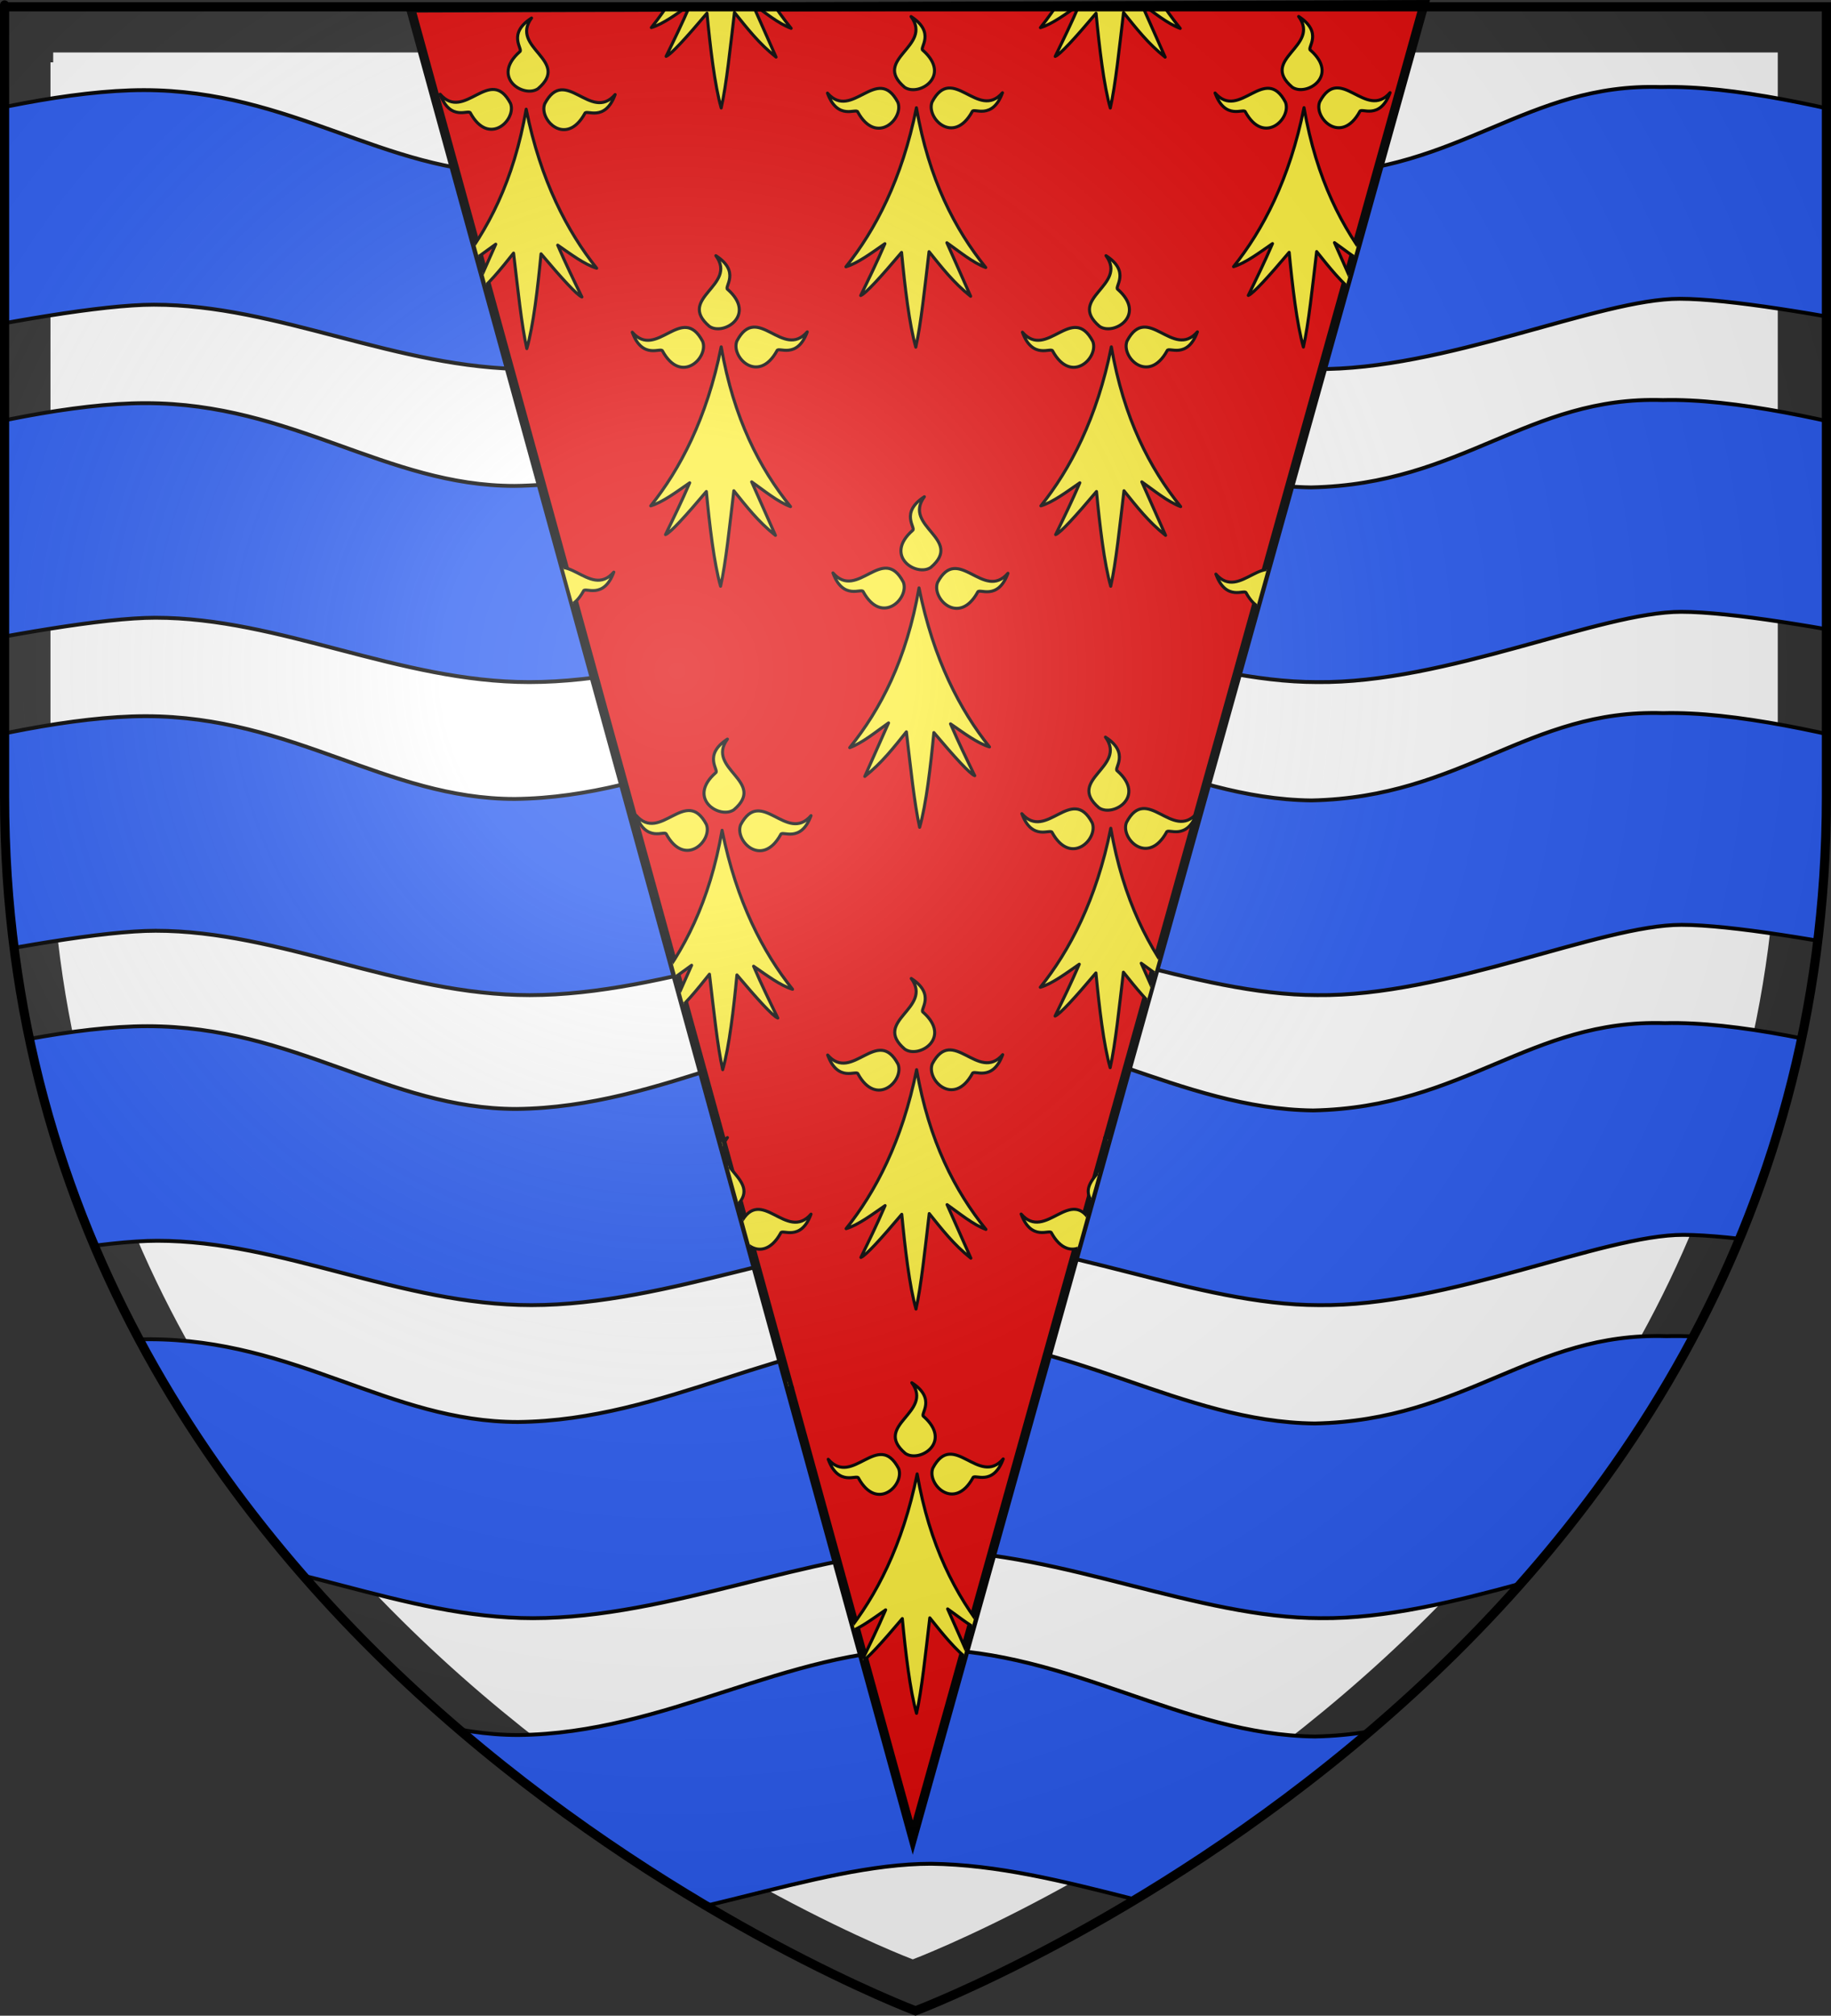 <?xml version="1.0" encoding="UTF-8" standalone="no"?>
<svg
   xmlns:dc="http://purl.org/dc/elements/1.1/"
   xmlns:cc="http://creativecommons.org/ns#"
   xmlns:rdf="http://www.w3.org/1999/02/22-rdf-syntax-ns#"
   xmlns:svg="http://www.w3.org/2000/svg"
   xmlns="http://www.w3.org/2000/svg"
   xmlns:xlink="http://www.w3.org/1999/xlink"
   xmlns:sodipodi="http://sodipodi.sourceforge.net/DTD/sodipodi-0.dtd"
   xmlns:inkscape="http://www.inkscape.org/namespaces/inkscape"
   height="704.158"
   width="640"
   version="1.0"
   id="svg2"
   sodipodi:version="0.32"
   inkscape:version="0.92.1 r15371"
   sodipodi:docname="Blason_ville_fr_Lanester.svg"
   inkscape:export-filename="/Users/olivier/Desktop/Blason Rouge/Blason_Vide_3D.png"
   inkscape:export-xdpi="144"
   inkscape:export-ydpi="144"
   inkscape:output_extension="org.inkscape.output.svg.inkscape">
  <rect width="100%" height="100%" fill="#333333" stroke="none"/>
  <title
     id="title5894">Blason ville fr Lanester (alias) Morbihan</title>
  <sodipodi:namedview
     inkscape:window-height="1026"
     inkscape:window-width="1680"
     inkscape:pageshadow="2"
     inkscape:pageopacity="0.0"
     guidetolerance="10.0"
     gridtolerance="10.0"
     objecttolerance="10.0"
     borderopacity="1.0"
     bordercolor="#666666"
     pagecolor="#ffffff"
     id="base"
     showgrid="false"
     height="660px"
     inkscape:zoom="0.63000002"
     inkscape:cx="398.77217"
     inkscape:cy="276.47275"
     inkscape:window-x="0"
     inkscape:window-y="24"
     inkscape:current-layer="layer3"
     inkscape:window-maximized="1"
     showguides="true"
     inkscape:guide-bbox="true"
     inkscape:measure-start="252.258,414.443"
     inkscape:measure-end="251.977,554.461"
     inkscape:snap-global="false"
     fit-margin-top="0"
     fit-margin-left="0"
     fit-margin-right="0"
     fit-margin-bottom="0" />
  <desc
     id="desc4">Flag of Canton of Valais (Wallis)</desc>
  <defs
     id="defs6">
    <linearGradient
       id="linearGradient2893">
      <stop
         style="stop-color:white;stop-opacity:0.314;"
         offset="0"
         id="stop2895" />
      <stop
         id="stop2897"
         offset="0.19"
         style="stop-color:white;stop-opacity:0.251;" />
      <stop
         style="stop-color:#6b6b6b;stop-opacity:0.125;"
         offset="0.6"
         id="stop2901" />
      <stop
         style="stop-color:black;stop-opacity:0.125;"
         offset="1"
         id="stop2899" />
    </linearGradient>
    <radialGradient
       inkscape:collect="always"
       xlink:href="#linearGradient2893"
       id="radialGradient3163"
       gradientUnits="userSpaceOnUse"
       gradientTransform="matrix(1.443,0,0,1.439,-82.805,-91.463)"
       cx="221.445"
       cy="226.331"
       fx="221.445"
       fy="226.331"
       r="300" />
    <clipPath
       clipPathUnits="userSpaceOnUse"
       id="clipPath4956">
      <path
         sodipodi:nodetypes="cccccc"
         d="M 320,702.4 C 320,702.4 1.6,582.592 1.6,278.11 1.6,-26.372 1.6,2.322 1.6,2.322 H 638.4 V 278.11 c 0,304.482 -318.4,424.29 -318.4,424.29 z"
         style="display:inline;opacity:1;fill:none;fill-opacity:1;fill-rule:evenodd;stroke:#000000;stroke-width:3.2;stroke-linecap:butt;stroke-linejoin:miter;stroke-miterlimit:4;stroke-dasharray:none;stroke-opacity:1"
         id="path4958"
         inkscape:export-xdpi="144"
         inkscape:export-ydpi="144"
         inkscape:connector-curvature="0" />
    </clipPath>
    <clipPath
       clipPathUnits="userSpaceOnUse"
       id="clipPath4960">
      <path
         sodipodi:nodetypes="cccccc"
         d="M 320,702.4 C 320,702.4 1.6,582.592 1.6,278.11 1.6,-26.372 1.6,2.322 1.6,2.322 H 638.4 V 278.11 c 0,304.482 -318.4,424.29 -318.4,424.29 z"
         style="display:inline;opacity:1;fill:none;fill-opacity:1;fill-rule:evenodd;stroke:#000000;stroke-width:3.2;stroke-linecap:butt;stroke-linejoin:miter;stroke-miterlimit:4;stroke-dasharray:none;stroke-opacity:1"
         id="path4962"
         inkscape:export-xdpi="144"
         inkscape:export-ydpi="144"
         inkscape:connector-curvature="0" />
    </clipPath>
    <clipPath
       clipPathUnits="userSpaceOnUse"
       id="clipPath5830">
      <path
         style="display:inline;fill:#e20909;fill-opacity:1;fill-rule:nonzero;stroke:#000000;stroke-width:9.546;stroke-miterlimit:4;stroke-dasharray:none;stroke-opacity:1"
         d="M 77.408,292.107 601.041,2199.195 1134.006,288.554 Z"
         id="path5832"
         sodipodi:nodetypes="cccc"
         inkscape:connector-curvature="0" />
    </clipPath>
    <clipPath
       clipPathUnits="userSpaceOnUse"
       id="clipPath5834">
      <path
         style="display:inline;fill:#e20909;fill-opacity:1;fill-rule:nonzero;stroke:#000000;stroke-width:9.546;stroke-miterlimit:4;stroke-dasharray:none;stroke-opacity:1"
         d="M -328.22,292.042 195.412,2199.131 728.378,288.49 Z"
         id="path5836"
         sodipodi:nodetypes="cccc"
         inkscape:connector-curvature="0" />
    </clipPath>
    <clipPath
       clipPathUnits="userSpaceOnUse"
       id="clipPath5838">
      <path
         style="display:inline;fill:#e20909;fill-opacity:1;fill-rule:nonzero;stroke:#000000;stroke-width:9.546;stroke-miterlimit:4;stroke-dasharray:none;stroke-opacity:1"
         d="M 279.757,-456.897 803.39,1450.192 1336.355,-460.449 Z"
         id="path5840"
         sodipodi:nodetypes="cccc"
         inkscape:connector-curvature="0" />
    </clipPath>
    <clipPath
       clipPathUnits="userSpaceOnUse"
       id="clipPath5842">
      <path
         style="display:inline;fill:#e20909;fill-opacity:1;fill-rule:nonzero;stroke:#000000;stroke-width:9.546;stroke-miterlimit:4;stroke-dasharray:none;stroke-opacity:1"
         d="M -530.365,-458.571 -6.733,1448.517 526.233,-462.124 Z"
         id="path5844"
         sodipodi:nodetypes="cccc"
         inkscape:connector-curvature="0" />
    </clipPath>
    <clipPath
       clipPathUnits="userSpaceOnUse"
       id="clipPath5846">
      <path
         style="display:inline;fill:#e20909;fill-opacity:1;fill-rule:nonzero;stroke:#000000;stroke-width:9.546;stroke-miterlimit:4;stroke-dasharray:none;stroke-opacity:1"
         d="M -529.528,42.888 -5.896,1949.976 527.069,39.336 Z"
         id="path5848"
         sodipodi:nodetypes="cccc"
         inkscape:connector-curvature="0" />
    </clipPath>
    <clipPath
       clipPathUnits="userSpaceOnUse"
       id="clipPath5850">
      <path
         style="display:inline;fill:#e20909;fill-opacity:1;fill-rule:nonzero;stroke:#000000;stroke-width:9.546;stroke-miterlimit:4;stroke-dasharray:none;stroke-opacity:1"
         d="M -125.447,42.786 398.185,1949.875 931.15,39.234 Z"
         id="path5852"
         sodipodi:nodetypes="cccc"
         inkscape:connector-curvature="0" />
    </clipPath>
    <clipPath
       clipPathUnits="userSpaceOnUse"
       id="clipPath5854">
      <path
         style="display:inline;fill:#e20909;fill-opacity:1;fill-rule:nonzero;stroke:#000000;stroke-width:9.546;stroke-miterlimit:4;stroke-dasharray:none;stroke-opacity:1"
         d="M 78.064,-206.443 601.696,1700.645 1134.662,-209.995 Z"
         id="path5856"
         sodipodi:nodetypes="cccc"
         inkscape:connector-curvature="0" />
    </clipPath>
    <clipPath
       clipPathUnits="userSpaceOnUse"
       id="clipPath5858">
      <path
         style="display:inline;fill:#e20909;fill-opacity:1;fill-rule:nonzero;stroke:#000000;stroke-width:9.546;stroke-miterlimit:4;stroke-dasharray:none;stroke-opacity:1"
         d="M -328.671,-206.443 194.961,1700.645 727.926,-209.995 Z"
         id="path5860"
         sodipodi:nodetypes="cccc"
         inkscape:connector-curvature="0" />
    </clipPath>
    <clipPath
       clipPathUnits="userSpaceOnUse"
       id="clipPath5862">
      <path
         style="display:inline;fill:#e20909;fill-opacity:1;fill-rule:nonzero;stroke:#000000;stroke-width:9.546;stroke-miterlimit:4;stroke-dasharray:none;stroke-opacity:1"
         d="M 932.02,-457.72 408.388,1449.369 -124.578,-461.272 Z"
         id="path5864"
         sodipodi:nodetypes="cccc"
         inkscape:connector-curvature="0" />
    </clipPath>
    <clipPath
       clipPathUnits="userSpaceOnUse"
       id="clipPath5866">
      <path
         style="display:inline;fill:#e20909;fill-opacity:1;fill-rule:nonzero;stroke:#000000;stroke-width:9.546;stroke-miterlimit:4;stroke-dasharray:none;stroke-opacity:1"
         d="M 522.497,41.278 -1.135,1948.367 -534.101,37.726 Z"
         id="path5868"
         sodipodi:nodetypes="cccc"
         inkscape:connector-curvature="0" />
    </clipPath>
    <clipPath
       clipPathUnits="userSpaceOnUse"
       id="clipPath5870">
      <path
         style="display:inline;fill:#e20909;fill-opacity:1;fill-rule:nonzero;stroke:#000000;stroke-width:9.546;stroke-miterlimit:4;stroke-dasharray:none;stroke-opacity:1"
         d="M 726.714,-710.357 203.081,1196.731 -329.884,-713.91 Z"
         id="path5872"
         sodipodi:nodetypes="cccc"
         inkscape:connector-curvature="0" />
    </clipPath>
    <clipPath
       clipPathUnits="userSpaceOnUse"
       id="clipPath5874">
      <path
         style="display:inline;fill:#e20909;fill-opacity:1;fill-rule:nonzero;stroke:#000000;stroke-width:9.546;stroke-miterlimit:4;stroke-dasharray:none;stroke-opacity:1"
         d="M 726.714,-1125.739 203.081,781.349 -329.884,-1129.291 Z"
         id="path5876"
         sodipodi:nodetypes="cccc"
         inkscape:connector-curvature="0" />
    </clipPath>
    <clipPath
       clipPathUnits="userSpaceOnUse"
       id="clipPath5878">
      <path
         style="display:inline;fill:#e20909;fill-opacity:1;fill-rule:nonzero;stroke:#000000;stroke-width:3.2;stroke-miterlimit:4;stroke-dasharray:none;stroke-opacity:1"
         d="M 75.632,87.794 251.196,726.917 429.89,86.604 Z"
         id="path5880"
         sodipodi:nodetypes="cccc"
         inkscape:connector-curvature="0" />
    </clipPath>
    <clipPath
       clipPathUnits="userSpaceOnUse"
       id="clipPath5882">
      <path
         style="display:inline;fill:#e20909;fill-opacity:1;fill-rule:nonzero;stroke:#000000;stroke-width:9.546;stroke-miterlimit:4;stroke-dasharray:none;stroke-opacity:1"
         d="M -126.222,-1381.275 397.41,525.814 930.376,-1384.827 Z"
         id="path5884"
         sodipodi:nodetypes="cccc"
         inkscape:connector-curvature="0" />
    </clipPath>
    <clipPath
       clipPathUnits="userSpaceOnUse"
       id="clipPath5886">
      <path
         style="display:inline;fill:#e20909;fill-opacity:1;fill-rule:nonzero;stroke:#000000;stroke-width:9.546;stroke-miterlimit:4;stroke-dasharray:none;stroke-opacity:1"
         d="M -327.363,-1125.641 196.269,781.447 729.235,-1129.193 Z"
         id="path5888"
         sodipodi:nodetypes="cccc"
         inkscape:connector-curvature="0" />
    </clipPath>
    <clipPath
       clipPathUnits="userSpaceOnUse"
       id="clipPath5890">
      <path
         style="display:inline;fill:#e20909;fill-opacity:1;fill-rule:nonzero;stroke:#000000;stroke-width:9.546;stroke-miterlimit:4;stroke-dasharray:none;stroke-opacity:1"
         d="M -125.657,-959.876 397.975,947.212 930.941,-963.428 Z"
         id="path5892"
         sodipodi:nodetypes="cccc"
         inkscape:connector-curvature="0" />
    </clipPath>
  </defs>
  <g
     inkscape:groupmode="layer"
     id="layer3"
     inkscape:label="Fond écu"
     style="display:inline"
     transform="translate(2.6226044e-7,0.049)"
     sodipodi:insensitive="true">
    <path
       id="path2855"
       style="fill:#ffffff;fill-opacity:1;fill-rule:evenodd;stroke:none;stroke-width:1.01px;stroke-linecap:butt;stroke-linejoin:miter;stroke-opacity:1"
       d="m 319.993,680.988 c 0,0 301.402,-113.412 301.402,-401.639 0,-288.227 0,-261.066 0,-261.066 H 18.59 V 279.349 c 0,288.227 301.402,401.639 301.402,401.639 z"
       sodipodi:nodetypes="cccccc"
       inkscape:connector-curvature="0"
       clip-path="url(#clipPath4960)" />
    <g
       id="g4769"
       inkscape:label="Fond écu"
       style="display:inline"
       transform="translate(-523.852,85.221)" />
    <g
       id="g4777"
       inkscape:label="Reflet final"
       style="display:inline"
       transform="translate(-523.852,85.221)" />
    <g
       id="g4779"
       inkscape:label="Contour final"
       style="display:inline"
       transform="translate(-523.852,85.221)" />
    <g
       id="g4938"
       clip-path="url(#clipPath4956)">
      <path
         inkscape:connector-curvature="0"
         sodipodi:nodetypes="cccccc"
         d="m 319.048,684.427 c 0,0 301.402,-113.412 301.402,-401.639 0,-288.227 0,-261.066 0,-261.066 H 17.645 V 282.788 c 0,288.227 301.402,401.639 301.402,401.639 z"
         style="display:inline;fill:#ffffff;fill-opacity:1;fill-rule:evenodd;stroke:none;stroke-width:1.01px;stroke-linecap:butt;stroke-linejoin:miter;stroke-opacity:1"
         id="path2855-3" />
      <path
         inkscape:connector-curvature="0"
         sodipodi:nodetypes="ccccccccccccccc"
         id="use3471-6"
         d="m -81.353,60.606 c 0,0 81.173,-29.173 131.636,-29.173 51.51,0 84.026,28.913 129.004,28.913 51.63,-0.535 93.521,-29.984 142.483,-29.984 50.761,0.535 89.45,29.968 135.954,30.503 52.945,-1.071 75.811,-32.018 122.948,-30.503 49.383,-1.293 139.008,31.055 139.008,31.055 l -1.738,65.322 c 0,0 -96.426,-22.412 -130.829,-22.412 -28.259,-0.032 -82.227,25.089 -127.353,24.553 -42.753,0 -90.046,-23.023 -136.252,-23.559 -40.422,0 -91.213,23.559 -139.008,23.559 -45.635,0 -87.142,-22.488 -130.741,-22.488 -36.615,0 -136.848,24.629 -136.848,24.629 z"
         style="display:inline;fill:#2b5df2;fill-opacity:1;fill-rule:evenodd;stroke:#000000;stroke-width:1.347px;stroke-linecap:butt;stroke-linejoin:miter;stroke-opacity:1" />
      <path
         inkscape:connector-curvature="0"
         sodipodi:nodetypes="ccccccccccccccc"
         id="path2497-7"
         d="m -80.794,169.959 c 0,0 81.173,-29.173 131.636,-29.173 51.51,0 84.026,28.913 129.004,28.913 51.63,-0.535 93.521,-29.984 142.483,-29.984 50.761,0.535 89.45,29.968 135.954,30.503 52.945,-1.071 75.811,-32.018 122.947,-30.503 49.383,-1.293 139.007,31.055 139.007,31.055 l -1.738,65.322 c 0,0 -96.426,-22.412 -130.829,-22.412 -28.259,-0.032 -82.227,25.089 -127.353,24.553 -42.753,0 -90.046,-23.023 -136.252,-23.559 -40.422,0 -91.213,23.559 -139.008,23.559 -45.635,0 -87.142,-22.488 -130.741,-22.488 -36.615,0 -136.848,24.629 -136.848,24.629 z"
         style="display:inline;fill:#2b5df2;fill-opacity:1;fill-rule:evenodd;stroke:#000000;stroke-width:1.347px;stroke-linecap:butt;stroke-linejoin:miter;stroke-opacity:1" />
      <path
         inkscape:connector-curvature="0"
         sodipodi:nodetypes="ccccccccccccccc"
         id="path2499-5"
         d="m -80.721,279.312 c 0,0 81.173,-29.173 131.636,-29.173 51.51,0 84.026,28.913 129.004,28.913 51.63,-0.535 93.521,-29.984 142.483,-29.984 50.761,0.535 89.45,29.968 135.954,30.503 52.945,-1.071 75.811,-32.018 122.948,-30.503 49.383,-1.293 139.007,31.055 139.007,31.055 l -1.738,65.322 c 0,0 -96.426,-22.412 -130.828,-22.412 -28.259,-0.032 -82.227,25.089 -127.353,24.553 -42.754,0 -90.046,-23.023 -136.252,-23.559 -40.422,0 -91.213,23.559 -139.008,23.559 -45.635,0 -87.142,-22.488 -130.741,-22.488 -36.615,0 -136.848,24.629 -136.848,24.629 z"
         style="display:inline;fill:#2b5df2;fill-opacity:1;fill-rule:evenodd;stroke:#000000;stroke-width:1.347px;stroke-linecap:butt;stroke-linejoin:miter;stroke-opacity:1" />
      <path
         inkscape:connector-curvature="0"
         sodipodi:nodetypes="ccccccccccccccc"
         id="path2525-3"
         d="m -80.1,387.608 c 0,0 81.173,-29.173 131.636,-29.173 51.51,0 84.026,28.913 129.004,28.913 51.63,-0.535 93.521,-29.984 142.483,-29.984 50.761,0.535 89.45,29.968 135.954,30.503 52.945,-1.071 75.811,-32.018 122.948,-30.503 49.383,-1.293 139.007,31.055 139.007,31.055 l -8.143,63.814 c 0,0 -90.02,-20.905 -124.423,-20.905 -28.259,-0.032 -82.227,25.089 -127.353,24.553 -42.753,0 -90.046,-23.023 -136.252,-23.559 -40.422,0 -91.213,23.559 -139.008,23.559 -45.635,0 -87.142,-22.488 -130.741,-22.488 -36.615,0 -130.066,23.876 -130.066,23.876 z"
         style="display:inline;fill:#2b5df2;fill-opacity:1;fill-rule:evenodd;stroke:#000000;stroke-width:1.347px;stroke-linecap:butt;stroke-linejoin:miter;stroke-opacity:1" />
      <path
         inkscape:connector-curvature="0"
         sodipodi:nodetypes="ccccccccccccccc"
         id="path2527-5"
         d="m -67.483,493.193 c 0,0 69.116,-25.405 119.578,-25.405 51.51,0 84.026,28.913 129.004,28.913 51.63,-0.535 93.521,-29.984 142.483,-29.984 50.761,0.535 89.45,29.968 135.954,30.503 52.945,-1.071 75.811,-32.018 122.948,-30.503 49.383,-1.293 122.429,25.779 122.429,25.779 l -20.2,63.061 c 0,0 -61.384,-14.876 -95.787,-14.876 -28.259,-0.032 -82.227,25.089 -127.353,24.553 -42.754,0 -90.046,-23.023 -136.252,-23.559 -40.422,0 -91.213,23.559 -139.008,23.559 -45.635,0 -87.142,-22.488 -130.741,-22.488 -36.615,0 -100.676,17.847 -100.676,17.847 z"
         style="display:inline;fill:#2b5df2;fill-opacity:1;fill-rule:evenodd;stroke:#000000;stroke-width:1.347px;stroke-linecap:butt;stroke-linejoin:miter;stroke-opacity:1" />
      <path
         inkscape:connector-curvature="0"
         sodipodi:nodetypes="ccccccccccccccc"
         id="path2529-6"
         d="m -31.238,591.618 c 0,0 32.944,-14.478 83.406,-14.478 51.51,0 84.026,28.913 129.004,28.913 51.63,-0.535 93.521,-29.984 142.483,-29.984 50.761,0.535 89.45,29.968 135.954,30.503 52.945,-1.071 75.811,-32.018 122.947,-30.503 49.383,-1.293 86.257,14.099 86.257,14.099 l -36.402,64.945 c 0,0 -9.011,-5.079 -43.413,-5.079 -28.259,-0.032 -82.227,25.089 -127.353,24.553 -42.753,0 -90.046,-23.023 -136.252,-23.559 -40.422,0 -91.213,23.559 -139.008,23.559 -45.635,0 -87.142,-22.488 -130.741,-22.488 -36.615,0 -47.172,7.674 -47.172,7.674 z"
         style="display:inline;fill:#2b5df2;fill-opacity:1;fill-rule:evenodd;stroke:#000000;stroke-width:1.347px;stroke-linecap:butt;stroke-linejoin:miter;stroke-opacity:1" />
    </g>
  </g>
  <g
     inkscape:groupmode="layer"
     id="layer6"
     inkscape:label="Pile"
     style="display:inline"
     sodipodi:insensitive="true"
     transform="translate(2.6226044e-7,0.049)">
    <path
       style="display:inline;fill:#e20909;fill-opacity:1;fill-rule:nonzero;stroke:#000000;stroke-width:3.2;stroke-miterlimit:4;stroke-dasharray:none;stroke-opacity:1"
       d="M 143.484,2.749 319.048,641.872 497.741,1.559 Z"
       id="rect6029"
       sodipodi:nodetypes="cccc"
       inkscape:connector-curvature="0" />
  </g>
  <g
     inkscape:groupmode="layer"
     id="layer5"
     inkscape:label="hermine"
     style="display:inline"
     sodipodi:insensitive="true"
     transform="translate(2.6226044e-7,0.049)">
    <g
       style="display:inline;fill:#fcef3c;fill-opacity:1;stroke:#000000;stroke-width:2.983;stroke-miterlimit:4;stroke-dasharray:none;stroke-opacity:1"
       id="g4564"
       transform="matrix(0.335,0,0,0.335,185.63,184.365)" />
    <g
       id="g4523"
       style="display:inline;fill:#fcef3c;fill-opacity:1;stroke:#000000;stroke-width:2.983;stroke-miterlimit:4;stroke-dasharray:none;stroke-opacity:1"
       transform="matrix(0.335,0,0,0.335,185.63,325.158)"
       clip-path="url(#clipPath5890)">
      <g
         id="g4525"
         style="fill:#fcef3c;fill-opacity:1;stroke:#000000;stroke-width:2.983;stroke-miterlimit:4;stroke-dasharray:none;stroke-opacity:1">
        <path
           id="path4527"
           style="fill:#fcef3c;fill-opacity:1;fill-rule:evenodd;stroke:#000000;stroke-width:3.182;stroke-linecap:round;stroke-linejoin:round;stroke-miterlimit:4;stroke-dasharray:none;stroke-opacity:1"
           d="m 402.27,144.664 c -15.042,74.785 -43.081,127.735 -73.541,165.801 12.662,-3.8 26.896,-14.602 40.659,-24.053 -8.416,19.611 -16.833,36.741 -25.249,54.046 5.025,-1.864 20.972,-19.33 42.63,-44.955 3.395,35.229 7.986,74.903 14.845,98.79 5.46,-23.849 9.5,-63.322 13.834,-99.565 13.057,16.207 25.738,32.603 43.405,46.505 l -24.803,-55.806 c 12.807,8.958 26.959,20.816 40.541,25.814 -32.201,-39.965 -59.318,-91.783 -72.319,-166.577 z"
           inkscape:connector-curvature="0" />
        <path
           id="path4529"
           style="fill:#fcef3c;fill-opacity:1;fill-rule:evenodd;stroke:#000000;stroke-width:3.182;stroke-linecap:round;stroke-linejoin:round;stroke-miterlimit:4;stroke-dasharray:none;stroke-opacity:1"
           d="m 341.038,149.011 c -1.382,-4.35 -20.84,9.573 -31.568,-19.613 25.591,29.423 52.032,-30.978 73.423,9.537 6.601,16.715 -22.317,45.718 -41.855,10.076 z"
           inkscape:connector-curvature="0" />
        <path
           id="path4531"
           style="display:inline;fill:#fcef3c;fill-opacity:1;fill-rule:evenodd;stroke:#000000;stroke-width:3.182;stroke-linecap:round;stroke-linejoin:round;stroke-miterlimit:4;stroke-dasharray:none;stroke-opacity:1"
           d="m 460.497,148.638 c 1.382,-4.35 20.84,9.573 31.568,-19.613 -25.591,29.423 -52.032,-30.978 -73.423,9.537 -6.601,16.715 22.317,45.718 41.855,10.076 z"
           inkscape:connector-curvature="0" />
        <path
           id="path4533"
           style="display:inline;fill:#fcef3c;fill-opacity:1;fill-rule:evenodd;stroke:#000000;stroke-width:3.182;stroke-linecap:round;stroke-linejoin:round;stroke-miterlimit:4;stroke-dasharray:none;stroke-opacity:1"
           d="m 408.941,84.666 c -3.943,-2.298 13.889,-18.25 -12.254,-35.086 23.132,31.393 -41.582,44.022 -6.709,73.735 14.873,10.089 49.485,-11.806 18.964,-38.649 z"
           inkscape:connector-curvature="0" />
      </g>
    </g>
    <g
       id="g4843"
       style="display:inline;fill:#fcef3c;fill-opacity:1;stroke:#000000;stroke-width:2.983;stroke-miterlimit:4;stroke-dasharray:none;stroke-opacity:1"
       transform="matrix(0.335,0,0,0.335,253.259,380.711)"
       clip-path="url(#clipPath5886)">
      <g
         id="g4845"
         style="fill:#fcef3c;fill-opacity:1;stroke:#000000;stroke-width:2.983;stroke-miterlimit:4;stroke-dasharray:none;stroke-opacity:1">
        <path
           id="path4847"
           style="fill:#fcef3c;fill-opacity:1;fill-rule:evenodd;stroke:#000000;stroke-width:3.182;stroke-linecap:round;stroke-linejoin:round;stroke-miterlimit:4;stroke-dasharray:none;stroke-opacity:1"
           d="m 402.27,144.664 c -15.042,74.785 -43.081,127.735 -73.541,165.801 12.662,-3.8 26.896,-14.602 40.659,-24.053 -8.416,19.611 -16.833,36.741 -25.249,54.046 5.025,-1.864 20.972,-19.33 42.63,-44.955 3.395,35.229 7.986,74.903 14.845,98.79 5.46,-23.849 9.5,-63.322 13.834,-99.565 13.057,16.207 25.738,32.603 43.405,46.505 l -24.803,-55.806 c 12.807,8.958 26.959,20.816 40.541,25.814 -32.201,-39.965 -59.318,-91.783 -72.319,-166.577 z"
           inkscape:connector-curvature="0" />
        <path
           id="path4849"
           style="fill:#fcef3c;fill-opacity:1;fill-rule:evenodd;stroke:#000000;stroke-width:3.182;stroke-linecap:round;stroke-linejoin:round;stroke-miterlimit:4;stroke-dasharray:none;stroke-opacity:1"
           d="m 341.038,149.011 c -1.382,-4.35 -20.84,9.573 -31.568,-19.613 25.591,29.423 52.032,-30.978 73.423,9.537 6.601,16.715 -22.317,45.718 -41.855,10.076 z"
           inkscape:connector-curvature="0" />
        <path
           id="path4851"
           style="display:inline;fill:#fcef3c;fill-opacity:1;fill-rule:evenodd;stroke:#000000;stroke-width:3.182;stroke-linecap:round;stroke-linejoin:round;stroke-miterlimit:4;stroke-dasharray:none;stroke-opacity:1"
           d="m 460.497,148.638 c 1.382,-4.35 20.84,9.573 31.568,-19.613 -25.591,29.423 -52.032,-30.978 -73.423,9.537 -6.601,16.715 22.317,45.718 41.855,10.076 z"
           inkscape:connector-curvature="0" />
        <path
           id="path4853"
           style="display:inline;fill:#fcef3c;fill-opacity:1;fill-rule:evenodd;stroke:#000000;stroke-width:3.182;stroke-linecap:round;stroke-linejoin:round;stroke-miterlimit:4;stroke-dasharray:none;stroke-opacity:1"
           d="m 408.941,84.666 c -3.943,-2.298 13.889,-18.25 -12.254,-35.086 23.132,31.393 -41.582,44.022 -6.709,73.735 14.873,10.089 49.485,-11.806 18.964,-38.649 z"
           inkscape:connector-curvature="0" />
      </g>
    </g>
    <g
       id="g4855"
       style="display:inline;fill:#fcef3c;fill-opacity:1;stroke:#000000;stroke-width:2.983;stroke-miterlimit:4;stroke-dasharray:none;stroke-opacity:1"
       transform="matrix(0.335,0,0,0.335,185.82,466.381)"
       clip-path="url(#clipPath5882)">
      <g
         id="g4857"
         style="fill:#fcef3c;fill-opacity:1;stroke:#000000;stroke-width:2.983;stroke-miterlimit:4;stroke-dasharray:none;stroke-opacity:1">
        <path
           id="path4859"
           style="fill:#fcef3c;fill-opacity:1;fill-rule:evenodd;stroke:#000000;stroke-width:3.182;stroke-linecap:round;stroke-linejoin:round;stroke-miterlimit:4;stroke-dasharray:none;stroke-opacity:1"
           d="m 402.27,144.664 c -15.042,74.785 -43.081,127.735 -73.541,165.801 12.662,-3.8 26.896,-14.602 40.659,-24.053 -8.416,19.611 -16.833,36.741 -25.249,54.046 5.025,-1.864 20.972,-19.33 42.63,-44.955 3.395,35.229 7.986,74.903 14.845,98.79 5.46,-23.849 9.5,-63.322 13.834,-99.565 13.057,16.207 25.738,32.603 43.405,46.505 l -24.803,-55.806 c 12.807,8.958 26.959,20.816 40.541,25.814 -32.201,-39.965 -59.318,-91.783 -72.319,-166.577 z"
           inkscape:connector-curvature="0" />
        <path
           id="path4861"
           style="fill:#fcef3c;fill-opacity:1;fill-rule:evenodd;stroke:#000000;stroke-width:3.182;stroke-linecap:round;stroke-linejoin:round;stroke-miterlimit:4;stroke-dasharray:none;stroke-opacity:1"
           d="m 341.038,149.011 c -1.382,-4.35 -20.84,9.573 -31.568,-19.613 25.591,29.423 52.032,-30.978 73.423,9.537 6.601,16.715 -22.317,45.718 -41.855,10.076 z"
           inkscape:connector-curvature="0" />
        <path
           id="path4863"
           style="display:inline;fill:#fcef3c;fill-opacity:1;fill-rule:evenodd;stroke:#000000;stroke-width:3.182;stroke-linecap:round;stroke-linejoin:round;stroke-miterlimit:4;stroke-dasharray:none;stroke-opacity:1"
           d="m 460.497,148.638 c 1.382,-4.35 20.84,9.573 31.568,-19.613 -25.591,29.423 -52.032,-30.978 -73.423,9.537 -6.601,16.715 22.317,45.718 41.855,10.076 z"
           inkscape:connector-curvature="0" />
        <path
           id="path4865"
           style="display:inline;fill:#fcef3c;fill-opacity:1;fill-rule:evenodd;stroke:#000000;stroke-width:3.182;stroke-linecap:round;stroke-linejoin:round;stroke-miterlimit:4;stroke-dasharray:none;stroke-opacity:1"
           d="m 408.941,84.666 c -3.943,-2.298 13.889,-18.25 -12.254,-35.086 23.132,31.393 -41.582,44.022 -6.709,73.735 14.873,10.089 49.485,-11.806 18.964,-38.649 z"
           inkscape:connector-curvature="0" />
      </g>
    </g>
    <g
       style="display:inline;fill:#fcef3c;fill-opacity:1;stroke:#000000;stroke-width:1;stroke-miterlimit:4;stroke-dasharray:none;stroke-opacity:1"
       id="g4879"
       transform="translate(67.868,-84.32)"
       clip-path="url(#clipPath5878)">
      <g
         transform="matrix(0.335,0,0,0.335,185.63,184.365)"
         style="display:inline;fill:#fcef3c;fill-opacity:1;stroke:#000000;stroke-width:2.983;stroke-miterlimit:4;stroke-dasharray:none;stroke-opacity:1"
         id="g4881">
        <g
           style="fill:#fcef3c;fill-opacity:1;stroke:#000000;stroke-width:2.983;stroke-miterlimit:4;stroke-dasharray:none;stroke-opacity:1"
           id="g4883" />
      </g>
      <g
         transform="matrix(0.335,0,0,0.335,185.63,325.158)"
         style="display:inline;fill:#fcef3c;fill-opacity:1;stroke:#000000;stroke-width:2.983;stroke-miterlimit:4;stroke-dasharray:none;stroke-opacity:1"
         id="g4893">
        <g
           style="fill:#fcef3c;fill-opacity:1;stroke:#000000;stroke-width:2.983;stroke-miterlimit:4;stroke-dasharray:none;stroke-opacity:1"
           id="g4895">
          <path
             d="m 402.27,144.664 c -15.042,74.785 -43.081,127.735 -73.541,165.801 12.662,-3.8 26.896,-14.602 40.659,-24.053 -8.416,19.611 -16.833,36.741 -25.249,54.046 5.025,-1.864 20.972,-19.33 42.63,-44.955 3.395,35.229 7.986,74.903 14.845,98.79 5.46,-23.849 9.5,-63.322 13.834,-99.565 13.057,16.207 25.738,32.603 43.405,46.505 l -24.803,-55.806 c 12.807,8.958 26.959,20.816 40.541,25.814 -32.201,-39.965 -59.318,-91.783 -72.319,-166.577 z"
             style="fill:#fcef3c;fill-opacity:1;fill-rule:evenodd;stroke:#000000;stroke-width:3.182;stroke-linecap:round;stroke-linejoin:round;stroke-miterlimit:4;stroke-dasharray:none;stroke-opacity:1"
             id="path4897"
             inkscape:connector-curvature="0" />
          <path
             d="m 341.038,149.011 c -1.382,-4.35 -20.84,9.573 -31.568,-19.613 25.591,29.423 52.032,-30.978 73.423,9.537 6.601,16.715 -22.317,45.718 -41.855,10.076 z"
             style="fill:#fcef3c;fill-opacity:1;fill-rule:evenodd;stroke:#000000;stroke-width:3.182;stroke-linecap:round;stroke-linejoin:round;stroke-miterlimit:4;stroke-dasharray:none;stroke-opacity:1"
             id="path4899"
             inkscape:connector-curvature="0" />
          <path
             d="m 460.497,148.638 c 1.382,-4.35 20.84,9.573 31.568,-19.613 -25.591,29.423 -52.032,-30.978 -73.423,9.537 -6.601,16.715 22.317,45.718 41.855,10.076 z"
             style="display:inline;fill:#fcef3c;fill-opacity:1;fill-rule:evenodd;stroke:#000000;stroke-width:3.182;stroke-linecap:round;stroke-linejoin:round;stroke-miterlimit:4;stroke-dasharray:none;stroke-opacity:1"
             id="path4901"
             inkscape:connector-curvature="0" />
          <path
             d="m 408.941,84.666 c -3.943,-2.298 13.889,-18.25 -12.254,-35.086 23.132,31.393 -41.582,44.022 -6.709,73.735 14.873,10.089 49.485,-11.806 18.964,-38.649 z"
             style="display:inline;fill:#fcef3c;fill-opacity:1;fill-rule:evenodd;stroke:#000000;stroke-width:3.182;stroke-linecap:round;stroke-linejoin:round;stroke-miterlimit:4;stroke-dasharray:none;stroke-opacity:1"
             id="path4903"
             inkscape:connector-curvature="0" />
        </g>
      </g>
    </g>
    <g
       id="g2687"
       style="display:inline;fill:#fcef3c;fill-opacity:1;stroke:#000000;stroke-width:2.983;stroke-miterlimit:4;stroke-dasharray:none;stroke-opacity:1"
       transform="matrix(0.335,0,0,0.335,389.153,378.584)">
      <g
         id="g2689"
         style="fill:#fcef3c;fill-opacity:1;stroke:#000000;stroke-width:2.983;stroke-miterlimit:4;stroke-dasharray:none;stroke-opacity:1" />
    </g>
    <g
       id="g16056"
       style="display:inline;fill:#fcef3c;fill-opacity:1;stroke:#000000;stroke-width:2.983;stroke-miterlimit:4;stroke-dasharray:none;stroke-opacity:1"
       transform="matrix(-0.335,0,0,0.335,387.153,380.743)"
       clip-path="url(#clipPath5874)">
      <g
         id="g16058"
         style="fill:#fcef3c;fill-opacity:1;stroke:#000000;stroke-width:2.983;stroke-miterlimit:4;stroke-dasharray:none;stroke-opacity:1">
        <path
           id="path16060"
           style="fill:#fcef3c;fill-opacity:1;fill-rule:evenodd;stroke:#000000;stroke-width:3.182;stroke-linecap:round;stroke-linejoin:round;stroke-miterlimit:4;stroke-dasharray:none;stroke-opacity:1"
           d="m 402.27,144.664 c -15.042,74.785 -43.081,127.735 -73.541,165.801 12.662,-3.8 26.896,-14.602 40.659,-24.053 -8.416,19.611 -16.833,36.741 -25.249,54.046 5.025,-1.864 20.972,-19.33 42.63,-44.955 3.395,35.229 7.986,74.903 14.845,98.79 5.46,-23.849 9.5,-63.322 13.834,-99.565 13.057,16.207 25.738,32.603 43.405,46.505 l -24.803,-55.806 c 12.807,8.958 26.959,20.816 40.541,25.814 -32.201,-39.965 -59.318,-91.783 -72.319,-166.577 z"
           inkscape:connector-curvature="0" />
        <path
           id="path16062"
           style="fill:#fcef3c;fill-opacity:1;fill-rule:evenodd;stroke:#000000;stroke-width:3.182;stroke-linecap:round;stroke-linejoin:round;stroke-miterlimit:4;stroke-dasharray:none;stroke-opacity:1"
           d="m 341.038,149.011 c -1.382,-4.35 -20.84,9.573 -31.568,-19.613 25.591,29.423 52.032,-30.978 73.423,9.537 6.601,16.715 -22.317,45.718 -41.855,10.076 z"
           inkscape:connector-curvature="0" />
        <path
           id="path16064"
           style="display:inline;fill:#fcef3c;fill-opacity:1;fill-rule:evenodd;stroke:#000000;stroke-width:3.182;stroke-linecap:round;stroke-linejoin:round;stroke-miterlimit:4;stroke-dasharray:none;stroke-opacity:1"
           d="m 460.497,148.638 c 1.382,-4.35 20.84,9.573 31.568,-19.613 -25.591,29.423 -52.032,-30.978 -73.423,9.537 -6.601,16.715 22.317,45.718 41.855,10.076 z"
           inkscape:connector-curvature="0" />
        <path
           id="path16066"
           style="display:inline;fill:#fcef3c;fill-opacity:1;fill-rule:evenodd;stroke:#000000;stroke-width:3.182;stroke-linecap:round;stroke-linejoin:round;stroke-miterlimit:4;stroke-dasharray:none;stroke-opacity:1"
           d="m 408.941,84.666 c -3.943,-2.298 13.889,-18.25 -12.254,-35.086 23.132,31.393 -41.582,44.022 -6.709,73.735 14.873,10.089 49.485,-11.806 18.964,-38.649 z"
           inkscape:connector-curvature="0" />
      </g>
    </g>
    <g
       id="g16068"
       style="display:inline;fill:#fcef3c;fill-opacity:1;stroke:#000000;stroke-width:2.983;stroke-miterlimit:4;stroke-dasharray:none;stroke-opacity:1"
       transform="matrix(-0.335,0,0,0.335,387.153,241.536)"
       clip-path="url(#clipPath5870)">
      <g
         id="g16070"
         style="fill:#fcef3c;fill-opacity:1;stroke:#000000;stroke-width:2.983;stroke-miterlimit:4;stroke-dasharray:none;stroke-opacity:1">
        <path
           id="path16072"
           style="fill:#fcef3c;fill-opacity:1;fill-rule:evenodd;stroke:#000000;stroke-width:3.182;stroke-linecap:round;stroke-linejoin:round;stroke-miterlimit:4;stroke-dasharray:none;stroke-opacity:1"
           d="m 402.27,144.664 c -15.042,74.785 -43.081,127.735 -73.541,165.801 12.662,-3.8 26.896,-14.602 40.659,-24.053 -8.416,19.611 -16.833,36.741 -25.249,54.046 5.025,-1.864 20.972,-19.33 42.63,-44.955 3.395,35.229 7.986,74.903 14.845,98.79 5.46,-23.849 9.5,-63.322 13.834,-99.565 13.057,16.207 25.738,32.603 43.405,46.505 l -24.803,-55.806 c 12.807,8.958 26.959,20.816 40.541,25.814 -32.201,-39.965 -59.318,-91.783 -72.319,-166.577 z"
           inkscape:connector-curvature="0" />
        <path
           id="path16074"
           style="fill:#fcef3c;fill-opacity:1;fill-rule:evenodd;stroke:#000000;stroke-width:3.182;stroke-linecap:round;stroke-linejoin:round;stroke-miterlimit:4;stroke-dasharray:none;stroke-opacity:1"
           d="m 341.038,149.011 c -1.382,-4.35 -20.84,9.573 -31.568,-19.613 25.591,29.423 52.032,-30.978 73.423,9.537 6.601,16.715 -22.317,45.718 -41.855,10.076 z"
           inkscape:connector-curvature="0" />
        <path
           id="path16076"
           style="display:inline;fill:#fcef3c;fill-opacity:1;fill-rule:evenodd;stroke:#000000;stroke-width:3.182;stroke-linecap:round;stroke-linejoin:round;stroke-miterlimit:4;stroke-dasharray:none;stroke-opacity:1"
           d="m 460.497,148.638 c 1.382,-4.35 20.84,9.573 31.568,-19.613 -25.591,29.423 -52.032,-30.978 -73.423,9.537 -6.601,16.715 22.317,45.718 41.855,10.076 z"
           inkscape:connector-curvature="0" />
        <path
           id="path16078"
           style="display:inline;fill:#fcef3c;fill-opacity:1;fill-rule:evenodd;stroke:#000000;stroke-width:3.182;stroke-linecap:round;stroke-linejoin:round;stroke-miterlimit:4;stroke-dasharray:none;stroke-opacity:1"
           d="m 408.941,84.666 c -3.943,-2.298 13.889,-18.25 -12.254,-35.086 23.132,31.393 -41.582,44.022 -6.709,73.735 14.873,10.089 49.485,-11.806 18.964,-38.649 z"
           inkscape:connector-curvature="0" />
      </g>
    </g>
    <g
       style="fill:#fcef3c;fill-opacity:1;stroke:#000000;stroke-width:2.983;stroke-miterlimit:4;stroke-dasharray:none;stroke-opacity:1"
       id="g16084"
       transform="matrix(-0.335,0,0,0.335,319.525,325.284)" />
    <g
       id="g16094"
       style="display:inline;fill:#fcef3c;fill-opacity:1;stroke:#000000;stroke-width:2.983;stroke-miterlimit:4;stroke-dasharray:none;stroke-opacity:1"
       transform="matrix(-0.335,0,0,0.335,318.683,-10.359)"
       clip-path="url(#clipPath5866)">
      <g
         id="g16096"
         style="fill:#fcef3c;fill-opacity:1;stroke:#000000;stroke-width:2.983;stroke-miterlimit:4;stroke-dasharray:none;stroke-opacity:1">
        <path
           id="path16098"
           style="fill:#fcef3c;fill-opacity:1;fill-rule:evenodd;stroke:#000000;stroke-width:3.182;stroke-linecap:round;stroke-linejoin:round;stroke-miterlimit:4;stroke-dasharray:none;stroke-opacity:1"
           d="m 402.27,144.664 c -15.042,74.785 -43.081,127.735 -73.541,165.801 12.662,-3.8 26.896,-14.602 40.659,-24.053 -8.416,19.611 -16.833,36.741 -25.249,54.046 5.025,-1.864 20.972,-19.33 42.63,-44.955 3.395,35.229 7.986,74.903 14.845,98.79 5.46,-23.849 9.5,-63.322 13.834,-99.565 13.057,16.207 25.738,32.603 43.405,46.505 l -24.803,-55.806 c 12.807,8.958 26.959,20.816 40.541,25.814 -32.201,-39.965 -59.318,-91.783 -72.319,-166.577 z"
           inkscape:connector-curvature="0" />
        <path
           id="path16100"
           style="fill:#fcef3c;fill-opacity:1;fill-rule:evenodd;stroke:#000000;stroke-width:3.182;stroke-linecap:round;stroke-linejoin:round;stroke-miterlimit:4;stroke-dasharray:none;stroke-opacity:1"
           d="m 341.038,149.011 c -1.382,-4.35 -20.84,9.573 -31.568,-19.613 25.591,29.423 52.032,-30.978 73.423,9.537 6.601,16.715 -22.317,45.718 -41.855,10.076 z"
           inkscape:connector-curvature="0" />
        <path
           id="path16102"
           style="display:inline;fill:#fcef3c;fill-opacity:1;fill-rule:evenodd;stroke:#000000;stroke-width:3.182;stroke-linecap:round;stroke-linejoin:round;stroke-miterlimit:4;stroke-dasharray:none;stroke-opacity:1"
           d="m 460.497,148.638 c 1.382,-4.35 20.84,9.573 31.568,-19.613 -25.591,29.423 -52.032,-30.978 -73.423,9.537 -6.601,16.715 22.317,45.718 41.855,10.076 z"
           inkscape:connector-curvature="0" />
        <path
           id="path16104"
           style="display:inline;fill:#fcef3c;fill-opacity:1;fill-rule:evenodd;stroke:#000000;stroke-width:3.182;stroke-linecap:round;stroke-linejoin:round;stroke-miterlimit:4;stroke-dasharray:none;stroke-opacity:1"
           d="m 408.941,84.666 c -3.943,-2.298 13.889,-18.25 -12.254,-35.086 23.132,31.393 -41.582,44.022 -6.709,73.735 14.873,10.089 49.485,-11.806 18.964,-38.649 z"
           inkscape:connector-curvature="0" />
      </g>
    </g>
    <g
       id="g16108"
       style="display:inline;fill:#fcef3c;fill-opacity:1;stroke:#000000;stroke-width:2.983;stroke-miterlimit:4;stroke-dasharray:none;stroke-opacity:1"
       transform="matrix(-0.335,0,0,0.335,251.258,378.617)">
      <g
         id="g16110"
         style="fill:#fcef3c;fill-opacity:1;stroke:#000000;stroke-width:2.983;stroke-miterlimit:4;stroke-dasharray:none;stroke-opacity:1" />
    </g>
    <g
       id="g16068-3"
       style="display:inline;fill:#fcef3c;fill-opacity:1;stroke:#000000;stroke-width:2.983;stroke-miterlimit:4;stroke-dasharray:none;stroke-opacity:1"
       transform="matrix(-0.335,0,0,0.335,455.988,156.87)"
       clip-path="url(#clipPath5862)">
      <g
         id="g16070-6"
         style="fill:#fcef3c;fill-opacity:1;stroke:#000000;stroke-width:2.983;stroke-miterlimit:4;stroke-dasharray:none;stroke-opacity:1">
        <path
           id="path16072-7"
           style="fill:#fcef3c;fill-opacity:1;fill-rule:evenodd;stroke:#000000;stroke-width:3.182;stroke-linecap:round;stroke-linejoin:round;stroke-miterlimit:4;stroke-dasharray:none;stroke-opacity:1"
           d="m 402.27,144.664 c -15.042,74.785 -43.081,127.735 -73.541,165.801 12.662,-3.8 26.896,-14.602 40.659,-24.053 -8.416,19.611 -16.833,36.741 -25.249,54.046 5.025,-1.864 20.972,-19.33 42.63,-44.955 3.395,35.229 7.986,74.903 14.845,98.79 5.46,-23.849 9.5,-63.322 13.834,-99.565 13.057,16.207 25.738,32.603 43.405,46.505 l -24.803,-55.806 c 12.807,8.958 26.959,20.816 40.541,25.814 -32.201,-39.965 -59.318,-91.783 -72.319,-166.577 z"
           inkscape:connector-curvature="0" />
        <path
           id="path16074-5"
           style="fill:#fcef3c;fill-opacity:1;fill-rule:evenodd;stroke:#000000;stroke-width:3.182;stroke-linecap:round;stroke-linejoin:round;stroke-miterlimit:4;stroke-dasharray:none;stroke-opacity:1"
           d="m 341.038,149.011 c -1.382,-4.35 -20.84,9.573 -31.568,-19.613 25.591,29.423 52.032,-30.978 73.423,9.537 6.601,16.715 -22.317,45.718 -41.855,10.076 z"
           inkscape:connector-curvature="0" />
        <path
           id="path16076-3"
           style="display:inline;fill:#fcef3c;fill-opacity:1;fill-rule:evenodd;stroke:#000000;stroke-width:3.182;stroke-linecap:round;stroke-linejoin:round;stroke-miterlimit:4;stroke-dasharray:none;stroke-opacity:1"
           d="m 460.497,148.638 c 1.382,-4.35 20.84,9.573 31.568,-19.613 -25.591,29.423 -52.032,-30.978 -73.423,9.537 -6.601,16.715 22.317,45.718 41.855,10.076 z"
           inkscape:connector-curvature="0" />
        <path
           id="path16078-5"
           style="display:inline;fill:#fcef3c;fill-opacity:1;fill-rule:evenodd;stroke:#000000;stroke-width:3.182;stroke-linecap:round;stroke-linejoin:round;stroke-miterlimit:4;stroke-dasharray:none;stroke-opacity:1"
           d="m 408.941,84.666 c -3.943,-2.298 13.889,-18.25 -12.254,-35.086 23.132,31.393 -41.582,44.022 -6.709,73.735 14.873,10.089 49.485,-11.806 18.964,-38.649 z"
           inkscape:connector-curvature="0" />
      </g>
    </g>
    <g
       id="g4843-6"
       style="display:inline;fill:#fcef3c;fill-opacity:1;stroke:#000000;stroke-width:2.983;stroke-miterlimit:4;stroke-dasharray:none;stroke-opacity:1"
       transform="matrix(0.335,0,0,0.335,253.697,72.66)"
       clip-path="url(#clipPath5858)">
      <g
         id="g4845-2"
         style="fill:#fcef3c;fill-opacity:1;stroke:#000000;stroke-width:2.983;stroke-miterlimit:4;stroke-dasharray:none;stroke-opacity:1">
        <path
           id="path4847-9"
           style="fill:#fcef3c;fill-opacity:1;fill-rule:evenodd;stroke:#000000;stroke-width:3.182;stroke-linecap:round;stroke-linejoin:round;stroke-miterlimit:4;stroke-dasharray:none;stroke-opacity:1"
           d="m 402.27,144.664 c -15.042,74.785 -43.081,127.735 -73.541,165.801 12.662,-3.8 26.896,-14.602 40.659,-24.053 -8.416,19.611 -16.833,36.741 -25.249,54.046 5.025,-1.864 20.972,-19.33 42.63,-44.955 3.395,35.229 7.986,74.903 14.845,98.79 5.46,-23.849 9.5,-63.322 13.834,-99.565 13.057,16.207 25.738,32.603 43.405,46.505 l -24.803,-55.806 c 12.807,8.958 26.959,20.816 40.541,25.814 -32.201,-39.965 -59.318,-91.783 -72.319,-166.577 z"
           inkscape:connector-curvature="0" />
        <path
           id="path4849-1"
           style="fill:#fcef3c;fill-opacity:1;fill-rule:evenodd;stroke:#000000;stroke-width:3.182;stroke-linecap:round;stroke-linejoin:round;stroke-miterlimit:4;stroke-dasharray:none;stroke-opacity:1"
           d="m 341.038,149.011 c -1.382,-4.35 -20.84,9.573 -31.568,-19.613 25.591,29.423 52.032,-30.978 73.423,9.537 6.601,16.715 -22.317,45.718 -41.855,10.076 z"
           inkscape:connector-curvature="0" />
        <path
           id="path4851-2"
           style="display:inline;fill:#fcef3c;fill-opacity:1;fill-rule:evenodd;stroke:#000000;stroke-width:3.182;stroke-linecap:round;stroke-linejoin:round;stroke-miterlimit:4;stroke-dasharray:none;stroke-opacity:1"
           d="m 460.497,148.638 c 1.382,-4.35 20.84,9.573 31.568,-19.613 -25.591,29.423 -52.032,-30.978 -73.423,9.537 -6.601,16.715 22.317,45.718 41.855,10.076 z"
           inkscape:connector-curvature="0" />
        <path
           id="path4853-7"
           style="display:inline;fill:#fcef3c;fill-opacity:1;fill-rule:evenodd;stroke:#000000;stroke-width:3.182;stroke-linecap:round;stroke-linejoin:round;stroke-miterlimit:4;stroke-dasharray:none;stroke-opacity:1"
           d="m 408.941,84.666 c -3.943,-2.298 13.889,-18.25 -12.254,-35.086 23.132,31.393 -41.582,44.022 -6.709,73.735 14.873,10.089 49.485,-11.806 18.964,-38.649 z"
           inkscape:connector-curvature="0" />
      </g>
    </g>
    <g
       id="g4843-6-0"
       style="display:inline;fill:#fcef3c;fill-opacity:1;stroke:#000000;stroke-width:2.983;stroke-miterlimit:4;stroke-dasharray:none;stroke-opacity:1"
       transform="matrix(0.335,0,0,0.335,117.327,72.66)"
       clip-path="url(#clipPath5854)">
      <g
         id="g4845-2-9"
         style="fill:#fcef3c;fill-opacity:1;stroke:#000000;stroke-width:2.983;stroke-miterlimit:4;stroke-dasharray:none;stroke-opacity:1">
        <path
           id="path4847-9-3"
           style="fill:#fcef3c;fill-opacity:1;fill-rule:evenodd;stroke:#000000;stroke-width:3.182;stroke-linecap:round;stroke-linejoin:round;stroke-miterlimit:4;stroke-dasharray:none;stroke-opacity:1"
           d="m 402.27,144.664 c -15.042,74.785 -43.081,127.735 -73.541,165.801 12.662,-3.8 26.896,-14.602 40.659,-24.053 -8.416,19.611 -16.833,36.741 -25.249,54.046 5.025,-1.864 20.972,-19.33 42.63,-44.955 3.395,35.229 7.986,74.903 14.845,98.79 5.46,-23.849 9.5,-63.322 13.834,-99.565 13.057,16.207 25.738,32.603 43.405,46.505 l -24.803,-55.806 c 12.807,8.958 26.959,20.816 40.541,25.814 -32.201,-39.965 -59.318,-91.783 -72.319,-166.577 z"
           inkscape:connector-curvature="0" />
        <path
           id="path4849-1-6"
           style="fill:#fcef3c;fill-opacity:1;fill-rule:evenodd;stroke:#000000;stroke-width:3.182;stroke-linecap:round;stroke-linejoin:round;stroke-miterlimit:4;stroke-dasharray:none;stroke-opacity:1"
           d="m 341.038,149.011 c -1.382,-4.35 -20.84,9.573 -31.568,-19.613 25.591,29.423 52.032,-30.978 73.423,9.537 6.601,16.715 -22.317,45.718 -41.855,10.076 z"
           inkscape:connector-curvature="0" />
        <path
           id="path4851-2-0"
           style="display:inline;fill:#fcef3c;fill-opacity:1;fill-rule:evenodd;stroke:#000000;stroke-width:3.182;stroke-linecap:round;stroke-linejoin:round;stroke-miterlimit:4;stroke-dasharray:none;stroke-opacity:1"
           d="m 460.497,148.638 c 1.382,-4.35 20.84,9.573 31.568,-19.613 -25.591,29.423 -52.032,-30.978 -73.423,9.537 -6.601,16.715 22.317,45.718 41.855,10.076 z"
           inkscape:connector-curvature="0" />
        <path
           id="path4853-7-6"
           style="display:inline;fill:#fcef3c;fill-opacity:1;fill-rule:evenodd;stroke:#000000;stroke-width:3.182;stroke-linecap:round;stroke-linejoin:round;stroke-miterlimit:4;stroke-dasharray:none;stroke-opacity:1"
           d="m 408.941,84.666 c -3.943,-2.298 13.889,-18.25 -12.254,-35.086 23.132,31.393 -41.582,44.022 -6.709,73.735 14.873,10.089 49.485,-11.806 18.964,-38.649 z"
           inkscape:connector-curvature="0" />
      </g>
    </g>
    <g
       id="g4843-6-2"
       style="display:inline;fill:#fcef3c;fill-opacity:1;stroke:#000000;stroke-width:2.983;stroke-miterlimit:4;stroke-dasharray:none;stroke-opacity:1"
       transform="matrix(0.335,0,0,0.335,185.56,-10.865)"
       clip-path="url(#clipPath5850)">
      <g
         id="g4845-2-6"
         style="fill:#fcef3c;fill-opacity:1;stroke:#000000;stroke-width:2.983;stroke-miterlimit:4;stroke-dasharray:none;stroke-opacity:1">
        <path
           id="path4847-9-1"
           style="fill:#fcef3c;fill-opacity:1;fill-rule:evenodd;stroke:#000000;stroke-width:3.182;stroke-linecap:round;stroke-linejoin:round;stroke-miterlimit:4;stroke-dasharray:none;stroke-opacity:1"
           d="m 402.27,144.664 c -15.042,74.785 -43.081,127.735 -73.541,165.801 12.662,-3.8 26.896,-14.602 40.659,-24.053 -8.416,19.611 -16.833,36.741 -25.249,54.046 5.025,-1.864 20.972,-19.33 42.63,-44.955 3.395,35.229 7.986,74.903 14.845,98.79 5.46,-23.849 9.5,-63.322 13.834,-99.565 13.057,16.207 25.738,32.603 43.405,46.505 l -24.803,-55.806 c 12.807,8.958 26.959,20.816 40.541,25.814 -32.201,-39.965 -59.318,-91.783 -72.319,-166.577 z"
           inkscape:connector-curvature="0" />
        <path
           id="path4849-1-8"
           style="fill:#fcef3c;fill-opacity:1;fill-rule:evenodd;stroke:#000000;stroke-width:3.182;stroke-linecap:round;stroke-linejoin:round;stroke-miterlimit:4;stroke-dasharray:none;stroke-opacity:1"
           d="m 341.038,149.011 c -1.382,-4.35 -20.84,9.573 -31.568,-19.613 25.591,29.423 52.032,-30.978 73.423,9.537 6.601,16.715 -22.317,45.718 -41.855,10.076 z"
           inkscape:connector-curvature="0" />
        <path
           id="path4851-2-7"
           style="display:inline;fill:#fcef3c;fill-opacity:1;fill-rule:evenodd;stroke:#000000;stroke-width:3.182;stroke-linecap:round;stroke-linejoin:round;stroke-miterlimit:4;stroke-dasharray:none;stroke-opacity:1"
           d="m 460.497,148.638 c 1.382,-4.35 20.84,9.573 31.568,-19.613 -25.591,29.423 -52.032,-30.978 -73.423,9.537 -6.601,16.715 22.317,45.718 41.855,10.076 z"
           inkscape:connector-curvature="0" />
        <path
           id="path4853-7-9"
           style="display:inline;fill:#fcef3c;fill-opacity:1;fill-rule:evenodd;stroke:#000000;stroke-width:3.182;stroke-linecap:round;stroke-linejoin:round;stroke-miterlimit:4;stroke-dasharray:none;stroke-opacity:1"
           d="m 408.941,84.666 c -3.943,-2.298 13.889,-18.25 -12.254,-35.086 23.132,31.393 -41.582,44.022 -6.709,73.735 14.873,10.089 49.485,-11.806 18.964,-38.649 z"
           inkscape:connector-curvature="0" />
      </g>
    </g>
    <g
       id="g4843-6-20"
       style="display:inline;fill:#fcef3c;fill-opacity:1;stroke:#000000;stroke-width:2.983;stroke-miterlimit:4;stroke-dasharray:none;stroke-opacity:1"
       transform="matrix(0.335,0,0,0.335,321.041,-10.899)"
       clip-path="url(#clipPath5846)">
      <g
         id="g4845-2-2"
         style="fill:#fcef3c;fill-opacity:1;stroke:#000000;stroke-width:2.983;stroke-miterlimit:4;stroke-dasharray:none;stroke-opacity:1">
        <path
           id="path4847-9-37"
           style="fill:#fcef3c;fill-opacity:1;fill-rule:evenodd;stroke:#000000;stroke-width:3.182;stroke-linecap:round;stroke-linejoin:round;stroke-miterlimit:4;stroke-dasharray:none;stroke-opacity:1"
           d="m 402.27,144.664 c -15.042,74.785 -43.081,127.735 -73.541,165.801 12.662,-3.8 26.896,-14.602 40.659,-24.053 -8.416,19.611 -16.833,36.741 -25.249,54.046 5.025,-1.864 20.972,-19.33 42.63,-44.955 3.395,35.229 7.986,74.903 14.845,98.79 5.46,-23.849 9.5,-63.322 13.834,-99.565 13.057,16.207 25.738,32.603 43.405,46.505 l -24.803,-55.806 c 12.807,8.958 26.959,20.816 40.541,25.814 -32.201,-39.965 -59.318,-91.783 -72.319,-166.577 z"
           inkscape:connector-curvature="0" />
        <path
           id="path4849-1-5"
           style="fill:#fcef3c;fill-opacity:1;fill-rule:evenodd;stroke:#000000;stroke-width:3.182;stroke-linecap:round;stroke-linejoin:round;stroke-miterlimit:4;stroke-dasharray:none;stroke-opacity:1"
           d="m 341.038,149.011 c -1.382,-4.35 -20.84,9.573 -31.568,-19.613 25.591,29.423 52.032,-30.978 73.423,9.537 6.601,16.715 -22.317,45.718 -41.855,10.076 z"
           inkscape:connector-curvature="0" />
        <path
           id="path4851-2-9"
           style="display:inline;fill:#fcef3c;fill-opacity:1;fill-rule:evenodd;stroke:#000000;stroke-width:3.182;stroke-linecap:round;stroke-linejoin:round;stroke-miterlimit:4;stroke-dasharray:none;stroke-opacity:1"
           d="m 460.497,148.638 c 1.382,-4.35 20.84,9.573 31.568,-19.613 -25.591,29.423 -52.032,-30.978 -73.423,9.537 -6.601,16.715 22.317,45.718 41.855,10.076 z"
           inkscape:connector-curvature="0" />
        <path
           id="path4853-7-2"
           style="display:inline;fill:#fcef3c;fill-opacity:1;fill-rule:evenodd;stroke:#000000;stroke-width:3.182;stroke-linecap:round;stroke-linejoin:round;stroke-miterlimit:4;stroke-dasharray:none;stroke-opacity:1"
           d="m 408.941,84.666 c -3.943,-2.298 13.889,-18.25 -12.254,-35.086 23.132,31.393 -41.582,44.022 -6.709,73.735 14.873,10.089 49.485,-11.806 18.964,-38.649 z"
           inkscape:connector-curvature="0" />
      </g>
    </g>
    <g
       id="g4843-6-20-2"
       style="display:inline;fill:#fcef3c;fill-opacity:1;stroke:#000000;stroke-width:2.983;stroke-miterlimit:4;stroke-dasharray:none;stroke-opacity:1"
       transform="matrix(0.335,0,0,0.335,321.321,157.155)"
       clip-path="url(#clipPath5842)">
      <g
         id="g4845-2-2-8"
         style="fill:#fcef3c;fill-opacity:1;stroke:#000000;stroke-width:2.983;stroke-miterlimit:4;stroke-dasharray:none;stroke-opacity:1">
        <path
           id="path4847-9-37-9"
           style="fill:#fcef3c;fill-opacity:1;fill-rule:evenodd;stroke:#000000;stroke-width:3.182;stroke-linecap:round;stroke-linejoin:round;stroke-miterlimit:4;stroke-dasharray:none;stroke-opacity:1"
           d="m 402.27,144.664 c -15.042,74.785 -43.081,127.735 -73.541,165.801 12.662,-3.8 26.896,-14.602 40.659,-24.053 -8.416,19.611 -16.833,36.741 -25.249,54.046 5.025,-1.864 20.972,-19.33 42.63,-44.955 3.395,35.229 7.986,74.903 14.845,98.79 5.46,-23.849 9.5,-63.322 13.834,-99.565 13.057,16.207 25.738,32.603 43.405,46.505 l -24.803,-55.806 c 12.807,8.958 26.959,20.816 40.541,25.814 -32.201,-39.965 -59.318,-91.783 -72.319,-166.577 z"
           inkscape:connector-curvature="0" />
        <path
           id="path4849-1-5-7"
           style="fill:#fcef3c;fill-opacity:1;fill-rule:evenodd;stroke:#000000;stroke-width:3.182;stroke-linecap:round;stroke-linejoin:round;stroke-miterlimit:4;stroke-dasharray:none;stroke-opacity:1"
           d="m 341.038,149.011 c -1.382,-4.35 -20.84,9.573 -31.568,-19.613 25.591,29.423 52.032,-30.978 73.423,9.537 6.601,16.715 -22.317,45.718 -41.855,10.076 z"
           inkscape:connector-curvature="0" />
        <path
           id="path4851-2-9-3"
           style="display:inline;fill:#fcef3c;fill-opacity:1;fill-rule:evenodd;stroke:#000000;stroke-width:3.182;stroke-linecap:round;stroke-linejoin:round;stroke-miterlimit:4;stroke-dasharray:none;stroke-opacity:1"
           d="m 460.497,148.638 c 1.382,-4.35 20.84,9.573 31.568,-19.613 -25.591,29.423 -52.032,-30.978 -73.423,9.537 -6.601,16.715 22.317,45.718 41.855,10.076 z"
           inkscape:connector-curvature="0" />
        <path
           id="path4853-7-2-6"
           style="display:inline;fill:#fcef3c;fill-opacity:1;fill-rule:evenodd;stroke:#000000;stroke-width:3.182;stroke-linecap:round;stroke-linejoin:round;stroke-miterlimit:4;stroke-dasharray:none;stroke-opacity:1"
           d="m 408.941,84.666 c -3.943,-2.298 13.889,-18.25 -12.254,-35.086 23.132,31.393 -41.582,44.022 -6.709,73.735 14.873,10.089 49.485,-11.806 18.964,-38.649 z"
           inkscape:connector-curvature="0" />
      </g>
    </g>
    <g
       id="g4843-6-20-1"
       style="display:inline;fill:#fcef3c;fill-opacity:1;stroke:#000000;stroke-width:2.983;stroke-miterlimit:4;stroke-dasharray:none;stroke-opacity:1"
       transform="matrix(0.335,0,0,0.335,49.703,156.594)"
       clip-path="url(#clipPath5838)">
      <g
         id="g4845-2-2-2"
         style="fill:#fcef3c;fill-opacity:1;stroke:#000000;stroke-width:2.983;stroke-miterlimit:4;stroke-dasharray:none;stroke-opacity:1">
        <path
           id="path4847-9-37-93"
           style="fill:#fcef3c;fill-opacity:1;fill-rule:evenodd;stroke:#000000;stroke-width:3.182;stroke-linecap:round;stroke-linejoin:round;stroke-miterlimit:4;stroke-dasharray:none;stroke-opacity:1"
           d="m 402.27,144.664 c -15.042,74.785 -43.081,127.735 -73.541,165.801 12.662,-3.8 26.896,-14.602 40.659,-24.053 -8.416,19.611 -16.833,36.741 -25.249,54.046 5.025,-1.864 20.972,-19.33 42.63,-44.955 3.395,35.229 7.986,74.903 14.845,98.79 5.46,-23.849 9.5,-63.322 13.834,-99.565 13.057,16.207 25.738,32.603 43.405,46.505 l -24.803,-55.806 c 12.807,8.958 26.959,20.816 40.541,25.814 -32.201,-39.965 -59.318,-91.783 -72.319,-166.577 z"
           inkscape:connector-curvature="0" />
        <path
           id="path4849-1-5-1"
           style="fill:#fcef3c;fill-opacity:1;fill-rule:evenodd;stroke:#000000;stroke-width:3.182;stroke-linecap:round;stroke-linejoin:round;stroke-miterlimit:4;stroke-dasharray:none;stroke-opacity:1"
           d="m 341.038,149.011 c -1.382,-4.35 -20.84,9.573 -31.568,-19.613 25.591,29.423 52.032,-30.978 73.423,9.537 6.601,16.715 -22.317,45.718 -41.855,10.076 z"
           inkscape:connector-curvature="0" />
        <path
           id="path4851-2-9-9"
           style="display:inline;fill:#fcef3c;fill-opacity:1;fill-rule:evenodd;stroke:#000000;stroke-width:3.182;stroke-linecap:round;stroke-linejoin:round;stroke-miterlimit:4;stroke-dasharray:none;stroke-opacity:1"
           d="m 460.497,148.638 c 1.382,-4.35 20.84,9.573 31.568,-19.613 -25.591,29.423 -52.032,-30.978 -73.423,9.537 -6.601,16.715 22.317,45.718 41.855,10.076 z"
           inkscape:connector-curvature="0" />
        <path
           id="path4853-7-2-4"
           style="display:inline;fill:#fcef3c;fill-opacity:1;fill-rule:evenodd;stroke:#000000;stroke-width:3.182;stroke-linecap:round;stroke-linejoin:round;stroke-miterlimit:4;stroke-dasharray:none;stroke-opacity:1"
           d="m 408.941,84.666 c -3.943,-2.298 13.889,-18.25 -12.254,-35.086 23.132,31.393 -41.582,44.022 -6.709,73.735 14.873,10.089 49.485,-11.806 18.964,-38.649 z"
           inkscape:connector-curvature="0" />
      </g>
    </g>
    <g
       id="g4843-6-20-7"
       style="display:inline;fill:#fcef3c;fill-opacity:1;stroke:#000000;stroke-width:2.983;stroke-miterlimit:4;stroke-dasharray:none;stroke-opacity:1"
       transform="matrix(0.335,0,0,0.335,253.546,-94.398)"
       clip-path="url(#clipPath5834)">
      <g
         id="g4845-2-2-84"
         style="fill:#fcef3c;fill-opacity:1;stroke:#000000;stroke-width:2.983;stroke-miterlimit:4;stroke-dasharray:none;stroke-opacity:1">
        <path
           id="path4847-9-37-5"
           style="fill:#fcef3c;fill-opacity:1;fill-rule:evenodd;stroke:#000000;stroke-width:3.182;stroke-linecap:round;stroke-linejoin:round;stroke-miterlimit:4;stroke-dasharray:none;stroke-opacity:1"
           d="m 402.27,144.664 c -15.042,74.785 -43.081,127.735 -73.541,165.801 12.662,-3.8 26.896,-14.602 40.659,-24.053 -8.416,19.611 -16.833,36.741 -25.249,54.046 5.025,-1.864 20.972,-19.33 42.63,-44.955 3.395,35.229 7.986,74.903 14.845,98.79 5.46,-23.849 9.5,-63.322 13.834,-99.565 13.057,16.207 25.738,32.603 43.405,46.505 l -24.803,-55.806 c 12.807,8.958 26.959,20.816 40.541,25.814 -32.201,-39.965 -59.318,-91.783 -72.319,-166.577 z"
           inkscape:connector-curvature="0" />
        <path
           id="path4849-1-5-0"
           style="fill:#fcef3c;fill-opacity:1;fill-rule:evenodd;stroke:#000000;stroke-width:3.182;stroke-linecap:round;stroke-linejoin:round;stroke-miterlimit:4;stroke-dasharray:none;stroke-opacity:1"
           d="m 341.038,149.011 c -1.382,-4.35 -20.84,9.573 -31.568,-19.613 25.591,29.423 52.032,-30.978 73.423,9.537 6.601,16.715 -22.317,45.718 -41.855,10.076 z"
           inkscape:connector-curvature="0" />
        <path
           id="path4851-2-9-36"
           style="display:inline;fill:#fcef3c;fill-opacity:1;fill-rule:evenodd;stroke:#000000;stroke-width:3.182;stroke-linecap:round;stroke-linejoin:round;stroke-miterlimit:4;stroke-dasharray:none;stroke-opacity:1"
           d="m 460.497,148.638 c 1.382,-4.35 20.84,9.573 31.568,-19.613 -25.591,29.423 -52.032,-30.978 -73.423,9.537 -6.601,16.715 22.317,45.718 41.855,10.076 z"
           inkscape:connector-curvature="0" />
        <path
           id="path4853-7-2-1"
           style="display:inline;fill:#fcef3c;fill-opacity:1;fill-rule:evenodd;stroke:#000000;stroke-width:3.182;stroke-linecap:round;stroke-linejoin:round;stroke-miterlimit:4;stroke-dasharray:none;stroke-opacity:1"
           d="m 408.941,84.666 c -3.943,-2.298 13.889,-18.25 -12.254,-35.086 23.132,31.393 -41.582,44.022 -6.709,73.735 14.873,10.089 49.485,-11.806 18.964,-38.649 z"
           inkscape:connector-curvature="0" />
      </g>
    </g>
    <g
       id="g4843-6-20-0"
       style="display:inline;fill:#fcef3c;fill-opacity:1;stroke:#000000;stroke-width:2.983;stroke-miterlimit:4;stroke-dasharray:none;stroke-opacity:1"
       transform="matrix(0.335,0,0,0.335,117.546,-94.419)"
       clip-path="url(#clipPath5830)">
      <g
         id="g4845-2-2-6"
         style="fill:#fcef3c;fill-opacity:1;stroke:#000000;stroke-width:2.983;stroke-miterlimit:4;stroke-dasharray:none;stroke-opacity:1">
        <path
           id="path4847-9-37-3"
           style="fill:#fcef3c;fill-opacity:1;fill-rule:evenodd;stroke:#000000;stroke-width:3.182;stroke-linecap:round;stroke-linejoin:round;stroke-miterlimit:4;stroke-dasharray:none;stroke-opacity:1"
           d="m 402.27,144.664 c -15.042,74.785 -43.081,127.735 -73.541,165.801 12.662,-3.8 26.896,-14.602 40.659,-24.053 -8.416,19.611 -16.833,36.741 -25.249,54.046 5.025,-1.864 20.972,-19.33 42.63,-44.955 3.395,35.229 7.986,74.903 14.845,98.79 5.46,-23.849 9.5,-63.322 13.834,-99.565 13.057,16.207 25.738,32.603 43.405,46.505 l -24.803,-55.806 c 12.807,8.958 26.959,20.816 40.541,25.814 -32.201,-39.965 -59.318,-91.783 -72.319,-166.577 z"
           inkscape:connector-curvature="0" />
        <path
           id="path4849-1-5-2"
           style="fill:#fcef3c;fill-opacity:1;fill-rule:evenodd;stroke:#000000;stroke-width:3.182;stroke-linecap:round;stroke-linejoin:round;stroke-miterlimit:4;stroke-dasharray:none;stroke-opacity:1"
           d="m 341.038,149.011 c -1.382,-4.35 -20.84,9.573 -31.568,-19.613 25.591,29.423 52.032,-30.978 73.423,9.537 6.601,16.715 -22.317,45.718 -41.855,10.076 z"
           inkscape:connector-curvature="0" />
        <path
           id="path4851-2-9-0"
           style="display:inline;fill:#fcef3c;fill-opacity:1;fill-rule:evenodd;stroke:#000000;stroke-width:3.182;stroke-linecap:round;stroke-linejoin:round;stroke-miterlimit:4;stroke-dasharray:none;stroke-opacity:1"
           d="m 460.497,148.638 c 1.382,-4.35 20.84,9.573 31.568,-19.613 -25.591,29.423 -52.032,-30.978 -73.423,9.537 -6.601,16.715 22.317,45.718 41.855,10.076 z"
           inkscape:connector-curvature="0" />
        <path
           id="path4853-7-2-61"
           style="display:inline;fill:#fcef3c;fill-opacity:1;fill-rule:evenodd;stroke:#000000;stroke-width:3.182;stroke-linecap:round;stroke-linejoin:round;stroke-miterlimit:4;stroke-dasharray:none;stroke-opacity:1"
           d="m 408.941,84.666 c -3.943,-2.298 13.889,-18.25 -12.254,-35.086 23.132,31.393 -41.582,44.022 -6.709,73.735 14.873,10.089 49.485,-11.806 18.964,-38.649 z"
           inkscape:connector-curvature="0" />
      </g>
    </g>
  </g>
  <g
     inkscape:groupmode="layer"
     id="layer2"
     inkscape:label="Reflet final"
     sodipodi:insensitive="true"
     style="display:inline"
     transform="translate(2.6226044e-7,0.049)">
    <path
       sodipodi:nodetypes="cccccc"
       d="m 320,702.4 c 0,0 318.4,-119.808 318.4,-424.29 0,-304.482 0,-275.788 0,-275.788 H 1.6 V 278.11 C 1.6,582.592 320,702.4 320,702.4 Z"
       style="opacity:1;fill:url(#radialGradient3163);fill-opacity:1;fill-rule:evenodd;stroke:none;stroke-width:1.067px;stroke-linecap:butt;stroke-linejoin:miter;stroke-opacity:1"
       id="path2875"
       inkscape:export-xdpi="144"
       inkscape:export-ydpi="144"
       inkscape:connector-curvature="0" />
  </g>
  <g
     inkscape:groupmode="layer"
     id="layer1"
     inkscape:label="Contour final"
     style="display:inline"
     sodipodi:insensitive="true"
     transform="translate(2.6226044e-7,0.049)">
    <path
       sodipodi:nodetypes="cccccc"
       d="M 320,702.4 C 320,702.4 1.6,582.592 1.6,278.11 1.6,-26.372 1.6,2.322 1.6,2.322 H 638.4 V 278.11 c 0,304.482 -318.4,424.29 -318.4,424.29 z"
       style="opacity:1;fill:none;fill-opacity:1;fill-rule:evenodd;stroke:#000000;stroke-width:3.2;stroke-linecap:butt;stroke-linejoin:miter;stroke-miterlimit:4;stroke-dasharray:none;stroke-opacity:1"
       id="path1411"
       inkscape:export-xdpi="144"
       inkscape:export-ydpi="144"
       inkscape:connector-curvature="0" />
  </g>
</svg>
